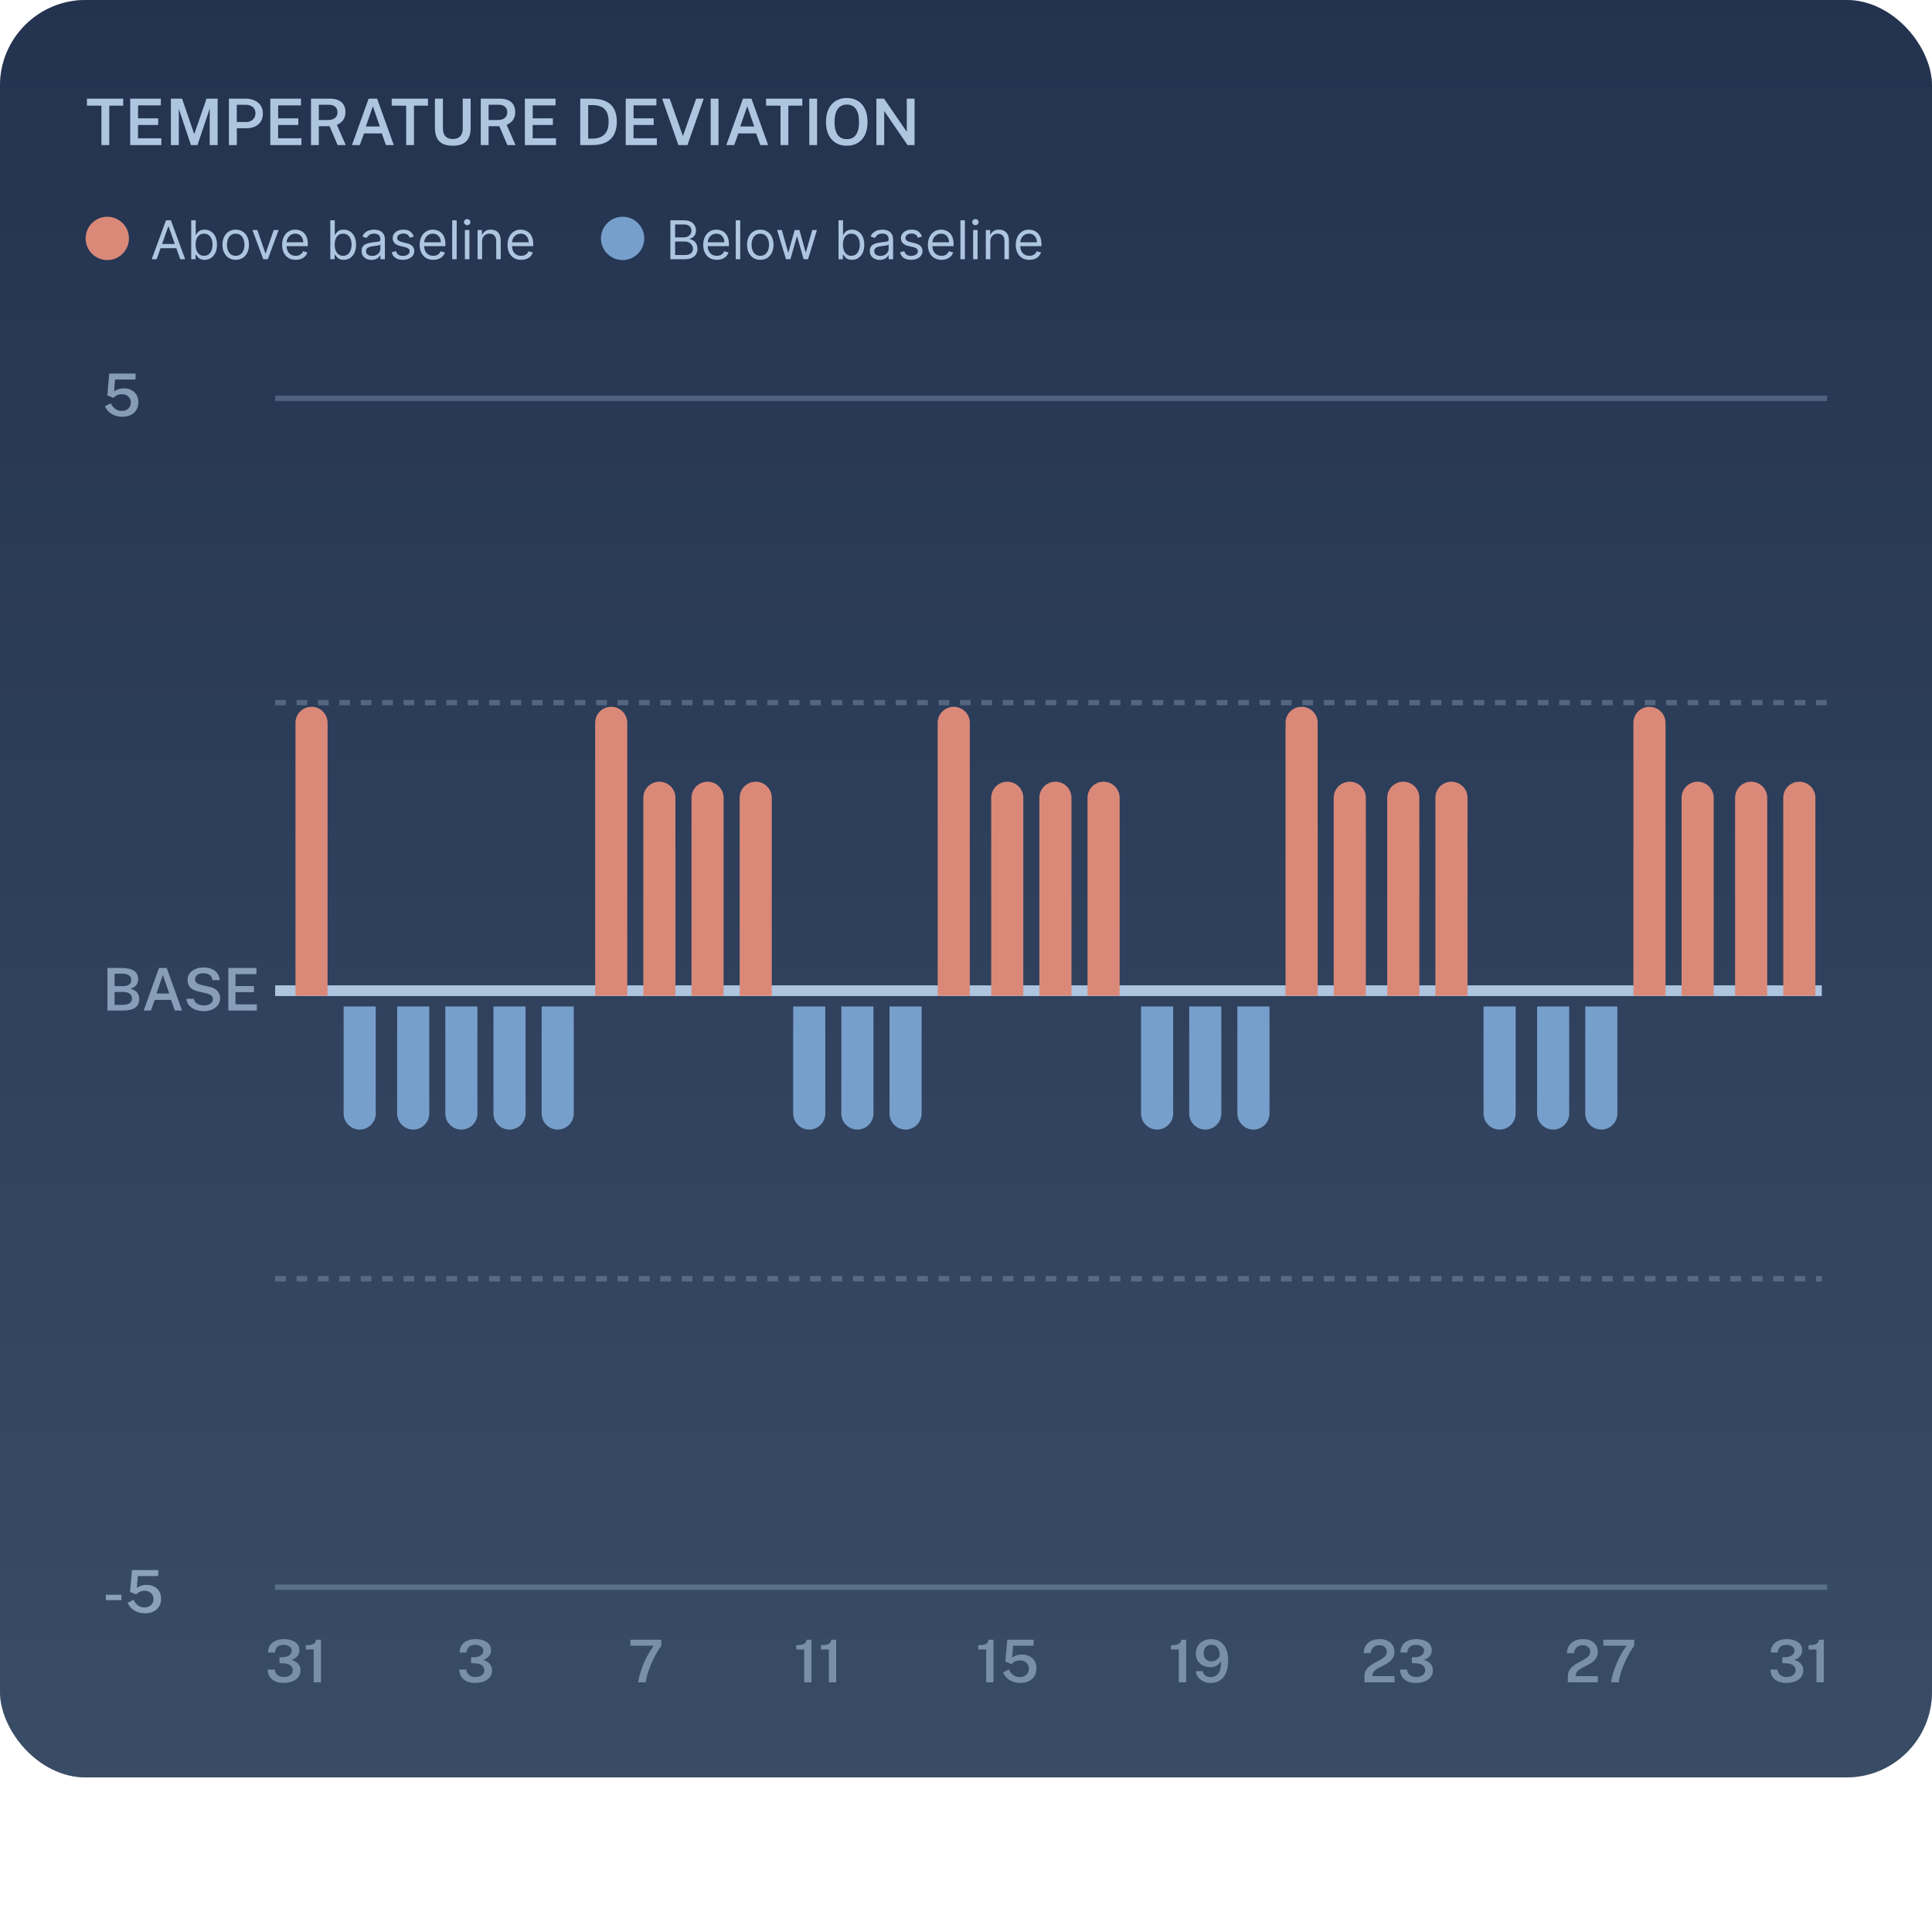<svg xmlns="http://www.w3.org/2000/svg" fill="none" viewBox="0 0 325 321" height="321" width="325">
<a data-encoded-tag-name="foreignobject" data-encoded-tag-value="JTNDZGl2JTIweG1sbnMlM0QlMjJodHRwJTNBJTJGJTJGd3d3LnczLm9yZyUyRjE5OTklMkZ4aHRtbCUyMiUyMHN0eWxlJTNEJTIyYmFja2Ryb3AtZmlsdGVyJTNBYmx1cigyMi41MXB4KSUzQmNsaXAtcGF0aCUzQXVybCglMjNiZ2JsdXJfMF8yMTc5XzMzMThfY2xpcF9wYXRoKSUzQmhlaWdodCUzQTEwMCUyNSUzQndpZHRoJTNBMTAwJTI1JTIyJTNFJTNDJTJGZGl2JTNF" data-encoded-attr-x="LTQ1LjAxMzk=" data-encoded-attr-y="LTQ1LjAxMzk=" data-encoded-attr-width="NDE1LjAyOA==" data-encoded-attr-height="NDEwLjYzNA=="></a><g data-figma-bg-blur-radius="45.0139">
<rect fill="#0F1623" rx="14.404" height="299" width="325"></rect>
<rect fill-opacity="0.4" fill="url(#paint0_linear_2179_3318)" rx="14.404" height="299" width="325"></rect>
<path fill="#AEC5E0" d="M17.062 24.404V17.777H14.631V16.594H20.724V17.777H18.38V24.404H17.062ZM21.901 24.404V16.594H27.065L27.06 17.723H23.225V19.91H26.611V21.023H23.214V23.259L27.141 23.265V24.404H21.901ZM28.748 24.404V16.594H30.628L32.675 22.563L34.744 16.594H36.613V24.404H35.279V18.279L33.221 24.404H32.124L30.082 18.317V24.404H28.748ZM38.507 24.404V16.594H41.278C41.84 16.594 42.342 16.691 42.785 16.885C43.232 17.076 43.583 17.359 43.839 17.733C44.094 18.108 44.222 18.569 44.222 19.116C44.222 19.631 44.105 20.072 43.871 20.44C43.641 20.807 43.318 21.088 42.904 21.282C42.49 21.477 42.006 21.574 41.451 21.574H39.841V24.404H38.507ZM39.831 20.521H41.419C41.876 20.521 42.249 20.384 42.537 20.11C42.828 19.837 42.974 19.48 42.974 19.041C42.974 18.594 42.823 18.248 42.52 18.004C42.218 17.755 41.838 17.631 41.381 17.631H39.831V20.521ZM45.47 24.404V16.594H50.634L50.629 17.723H46.794V19.91H50.18V21.023H46.783V23.259L50.71 23.265V24.404H45.47ZM52.317 24.404V16.594H55.488C56.086 16.594 56.577 16.687 56.963 16.875C57.352 17.058 57.64 17.319 57.827 17.658C58.014 17.993 58.108 18.385 58.108 18.835C58.108 19.253 58.039 19.604 57.903 19.889C57.766 20.17 57.587 20.4 57.368 20.58C57.152 20.757 56.919 20.901 56.671 21.012L58.162 24.404H56.79L55.445 21.234H53.63V24.404H52.317ZM53.63 20.191H55.191C55.688 20.191 56.075 20.076 56.352 19.846C56.633 19.615 56.774 19.295 56.774 18.884C56.774 18.481 56.644 18.169 56.385 17.95C56.125 17.73 55.783 17.62 55.358 17.62H53.63V20.191ZM59.209 24.404L62.012 16.594H63.438L66.242 24.404H64.924L64.227 22.444H61.234L60.532 24.404H59.209ZM61.548 21.277H63.897L62.725 17.869L61.548 21.277ZM68.325 24.404V17.777H65.894V16.594H71.987V17.777H69.643V24.404H68.325ZM76.162 24.513C75.442 24.513 74.86 24.394 74.417 24.156C73.978 23.915 73.659 23.569 73.461 23.119C73.263 22.665 73.164 22.118 73.164 21.477V16.594H74.509V21.612C74.509 22.217 74.657 22.663 74.952 22.951C75.251 23.24 75.654 23.384 76.162 23.384C76.504 23.384 76.801 23.321 77.053 23.195C77.305 23.069 77.5 22.876 77.637 22.617C77.774 22.354 77.842 22.019 77.842 21.612V16.594H79.171V21.552C79.171 22.172 79.07 22.703 78.868 23.146C78.667 23.585 78.344 23.924 77.901 24.162C77.462 24.395 76.882 24.513 76.162 24.513ZM80.876 24.404V16.594H84.047C84.645 16.594 85.136 16.687 85.522 16.875C85.911 17.058 86.199 17.319 86.386 17.658C86.573 17.993 86.667 18.385 86.667 18.835C86.667 19.253 86.599 19.604 86.462 19.889C86.325 20.17 86.147 20.4 85.927 20.58C85.711 20.757 85.479 20.901 85.23 21.012L86.721 24.404H85.349L84.004 21.234H82.189V24.404H80.876ZM82.189 20.191H83.75C84.247 20.191 84.634 20.076 84.911 19.846C85.192 19.615 85.333 19.295 85.333 18.884C85.333 18.481 85.203 18.169 84.944 17.95C84.685 17.73 84.343 17.62 83.918 17.62H82.189V20.191ZM88.293 24.404V16.594H93.457L93.452 17.723H89.617V19.91H93.003V21.023H89.606V23.259L93.533 23.265V24.404H88.293ZM97.609 24.404V16.594C97.641 16.594 97.737 16.594 97.895 16.594C98.054 16.594 98.241 16.594 98.457 16.594C98.677 16.594 98.898 16.596 99.121 16.599C99.348 16.599 99.544 16.601 99.71 16.605C100.661 16.622 101.433 16.786 102.027 17.096C102.625 17.402 103.063 17.84 103.34 18.409C103.621 18.974 103.761 19.657 103.761 20.456C103.761 21.291 103.612 22.003 103.313 22.59C103.018 23.177 102.564 23.627 101.952 23.94C101.343 24.25 100.569 24.404 99.629 24.404H97.609ZM98.943 23.319H99.651C100.187 23.319 100.661 23.227 101.071 23.043C101.482 22.856 101.802 22.554 102.033 22.136C102.267 21.718 102.384 21.16 102.384 20.461C102.384 19.784 102.276 19.242 102.06 18.835C101.844 18.428 101.534 18.135 101.131 17.955C100.727 17.771 100.245 17.68 99.683 17.68H98.943V23.319ZM105.258 24.404V16.594H110.422L110.416 17.723H106.581V19.91H109.968V21.023H106.57V23.259L110.497 23.265V24.404H105.258ZM114.12 24.404L111.386 16.594H112.656L114.881 22.892L117.107 16.594H118.381L115.643 24.404H114.12ZM119.553 24.404V16.594H120.866V24.404H119.553ZM122.182 24.404L124.986 16.594H126.412L129.215 24.404H127.897L127.201 22.444H124.208L123.506 24.404H122.182ZM124.521 21.277H126.871L125.699 17.869L124.521 21.277ZM131.299 24.404V17.777H128.868V16.594H134.961V17.777H132.617V24.404H131.299ZM136.138 24.404V16.594H137.451V24.404H136.138ZM142.457 24.513C141.736 24.513 141.113 24.354 140.588 24.037C140.065 23.72 139.66 23.263 139.372 22.665C139.088 22.067 138.945 21.351 138.945 20.515C138.945 19.673 139.089 18.951 139.378 18.349C139.666 17.748 140.073 17.287 140.598 16.966C141.128 16.646 141.747 16.486 142.457 16.486C143.166 16.486 143.78 16.646 144.298 16.966C144.821 17.287 145.224 17.748 145.508 18.349C145.793 18.951 145.935 19.673 145.935 20.515C145.935 21.351 145.795 22.067 145.514 22.665C145.233 23.259 144.831 23.717 144.309 24.037C143.787 24.354 143.17 24.513 142.457 24.513ZM142.457 23.411C142.881 23.411 143.247 23.312 143.553 23.113C143.859 22.912 144.093 22.6 144.255 22.179C144.421 21.754 144.504 21.205 144.504 20.532C144.504 19.847 144.421 19.289 144.255 18.857C144.09 18.421 143.854 18.101 143.548 17.895C143.242 17.69 142.878 17.588 142.457 17.588C142.032 17.588 141.664 17.692 141.355 17.901C141.048 18.106 140.811 18.427 140.642 18.862C140.472 19.295 140.388 19.851 140.388 20.532C140.388 21.205 140.472 21.754 140.642 22.179C140.811 22.6 141.048 22.912 141.355 23.113C141.664 23.312 142.032 23.411 142.457 23.411ZM147.427 24.404V16.594H148.712L152.537 22.174V16.594H153.849V24.404H152.666L148.739 18.673V24.404H147.427Z"></path>
<path fill="#DA8979" d="M14.404 40.107C14.404 38.095 16.035 36.464 18.047 36.464C20.059 36.464 21.689 38.095 21.689 40.107C21.689 42.119 20.059 43.75 18.047 43.75C16.035 43.75 14.404 42.119 14.404 40.107Z"></path>
<path fill="#AEC5E0" d="M26.352 43.607H25.521L27.925 37.059H28.744L31.148 43.607H30.317L28.36 38.095H28.309L26.352 43.607ZM26.659 41.049H30.01V41.753H26.659V41.049ZM32.168 43.607V37.059H32.922V39.476H32.986C33.042 39.391 33.118 39.282 33.216 39.15C33.317 39.016 33.459 38.897 33.645 38.792C33.832 38.686 34.086 38.632 34.406 38.632C34.819 38.632 35.184 38.736 35.499 38.943C35.815 39.149 36.061 39.442 36.238 39.822C36.414 40.201 36.503 40.649 36.503 41.164C36.503 41.684 36.414 42.135 36.238 42.517C36.061 42.896 35.816 43.19 35.502 43.399C35.189 43.606 34.828 43.709 34.419 43.709C34.103 43.709 33.85 43.657 33.661 43.553C33.471 43.446 33.325 43.326 33.223 43.191C33.12 43.055 33.042 42.942 32.986 42.852H32.897V43.607H32.168ZM32.91 41.152C32.91 41.523 32.964 41.85 33.072 42.133C33.181 42.414 33.34 42.635 33.549 42.795C33.758 42.953 34.014 43.032 34.316 43.032C34.632 43.032 34.895 42.948 35.106 42.782C35.319 42.614 35.479 42.388 35.585 42.104C35.694 41.819 35.748 41.501 35.748 41.152C35.748 40.806 35.695 40.495 35.589 40.218C35.484 39.939 35.325 39.718 35.112 39.556C34.901 39.392 34.636 39.31 34.316 39.31C34.009 39.31 33.751 39.388 33.542 39.544C33.334 39.697 33.176 39.912 33.069 40.189C32.963 40.464 32.91 40.785 32.91 41.152ZM39.652 43.709C39.209 43.709 38.82 43.604 38.485 43.393C38.153 43.182 37.893 42.886 37.705 42.507C37.52 42.128 37.427 41.684 37.427 41.177C37.427 40.666 37.52 40.219 37.705 39.838C37.893 39.456 38.153 39.16 38.485 38.949C38.82 38.738 39.209 38.632 39.652 38.632C40.095 38.632 40.483 38.738 40.816 38.949C41.15 39.16 41.41 39.456 41.596 39.838C41.783 40.219 41.877 40.666 41.877 41.177C41.877 41.684 41.783 42.128 41.596 42.507C41.41 42.886 41.15 43.182 40.816 43.393C40.483 43.604 40.095 43.709 39.652 43.709ZM39.652 43.032C39.989 43.032 40.266 42.945 40.483 42.773C40.701 42.6 40.861 42.373 40.966 42.092C41.07 41.81 41.123 41.505 41.123 41.177C41.123 40.849 41.07 40.543 40.966 40.26C40.861 39.976 40.701 39.747 40.483 39.572C40.266 39.398 39.989 39.31 39.652 39.31C39.315 39.31 39.038 39.398 38.821 39.572C38.603 39.747 38.442 39.976 38.338 40.26C38.234 40.543 38.181 40.849 38.181 41.177C38.181 41.505 38.234 41.81 38.338 42.092C38.442 42.373 38.603 42.6 38.821 42.773C39.038 42.945 39.315 43.032 39.652 43.032ZM46.868 38.696L45.053 43.607H44.285L42.469 38.696H43.288L44.643 42.609H44.694L46.05 38.696H46.868ZM49.747 43.709C49.274 43.709 48.866 43.605 48.523 43.396C48.182 43.185 47.919 42.891 47.733 42.514C47.55 42.134 47.458 41.693 47.458 41.19C47.458 40.687 47.55 40.244 47.733 39.86C47.919 39.474 48.176 39.174 48.507 38.959C48.839 38.741 49.227 38.632 49.671 38.632C49.926 38.632 50.179 38.675 50.428 38.76C50.678 38.846 50.905 38.984 51.109 39.176C51.314 39.366 51.477 39.617 51.598 39.93C51.72 40.244 51.781 40.63 51.781 41.088V41.407H47.995V40.755H51.013C51.013 40.478 50.958 40.231 50.847 40.014C50.738 39.796 50.583 39.624 50.38 39.499C50.18 39.373 49.943 39.31 49.671 39.31C49.37 39.31 49.11 39.385 48.891 39.534C48.673 39.681 48.506 39.873 48.389 40.109C48.271 40.346 48.213 40.6 48.213 40.87V41.305C48.213 41.676 48.277 41.99 48.405 42.248C48.535 42.504 48.715 42.699 48.945 42.833C49.175 42.965 49.443 43.032 49.747 43.032C49.946 43.032 50.125 43.004 50.284 42.948C50.446 42.891 50.586 42.806 50.703 42.693C50.82 42.578 50.911 42.435 50.975 42.264L51.704 42.469C51.627 42.716 51.498 42.933 51.317 43.121C51.136 43.306 50.912 43.451 50.646 43.556C50.379 43.658 50.08 43.709 49.747 43.709ZM55.563 43.607V37.059H56.317V39.476H56.381C56.437 39.391 56.513 39.282 56.611 39.15C56.712 39.016 56.854 38.897 57.04 38.792C57.227 38.686 57.481 38.632 57.801 38.632C58.214 38.632 58.578 38.736 58.894 38.943C59.209 39.149 59.456 39.442 59.633 39.822C59.809 40.201 59.898 40.649 59.898 41.164C59.898 41.684 59.809 42.135 59.633 42.517C59.456 42.896 59.211 43.19 58.897 43.399C58.584 43.606 58.223 43.709 57.813 43.709C57.498 43.709 57.245 43.657 57.056 43.553C56.866 43.446 56.72 43.326 56.618 43.191C56.515 43.055 56.437 42.942 56.381 42.852H56.292V43.607H55.563ZM56.304 41.152C56.304 41.523 56.359 41.85 56.467 42.133C56.576 42.414 56.735 42.635 56.944 42.795C57.153 42.953 57.408 43.032 57.711 43.032C58.026 43.032 58.29 42.948 58.501 42.782C58.714 42.614 58.874 42.388 58.98 42.104C59.089 41.819 59.143 41.501 59.143 41.152C59.143 40.806 59.09 40.495 58.983 40.218C58.879 39.939 58.72 39.718 58.507 39.556C58.296 39.392 58.031 39.31 57.711 39.31C57.404 39.31 57.146 39.388 56.937 39.544C56.728 39.697 56.571 39.912 56.464 40.189C56.358 40.464 56.304 40.785 56.304 41.152ZM62.497 43.722C62.186 43.722 61.903 43.663 61.65 43.546C61.396 43.427 61.195 43.255 61.045 43.032C60.896 42.806 60.822 42.533 60.822 42.213C60.822 41.932 60.877 41.704 60.988 41.529C61.099 41.352 61.247 41.213 61.432 41.113C61.618 41.013 61.822 40.938 62.046 40.889C62.272 40.838 62.499 40.798 62.727 40.768C63.026 40.73 63.267 40.701 63.453 40.682C63.64 40.66 63.777 40.625 63.862 40.576C63.95 40.527 63.993 40.442 63.993 40.32V40.295C63.993 39.979 63.907 39.734 63.734 39.559C63.564 39.385 63.305 39.297 62.957 39.297C62.597 39.297 62.315 39.376 62.11 39.534C61.906 39.692 61.762 39.86 61.678 40.039L60.962 39.783C61.09 39.485 61.261 39.253 61.474 39.086C61.689 38.918 61.924 38.801 62.177 38.735C62.433 38.666 62.684 38.632 62.932 38.632C63.09 38.632 63.271 38.652 63.475 38.69C63.682 38.726 63.881 38.802 64.073 38.917C64.267 39.032 64.428 39.206 64.556 39.438C64.684 39.67 64.748 39.981 64.748 40.372V43.607H63.993V42.942H63.955C63.904 43.048 63.818 43.163 63.699 43.284C63.58 43.406 63.421 43.509 63.223 43.594C63.025 43.679 62.783 43.722 62.497 43.722ZM62.612 43.044C62.91 43.044 63.162 42.986 63.367 42.868C63.573 42.751 63.729 42.6 63.833 42.414C63.94 42.229 63.993 42.034 63.993 41.829V41.139C63.961 41.177 63.891 41.212 63.782 41.244C63.676 41.274 63.552 41.301 63.411 41.324C63.273 41.346 63.137 41.365 63.005 41.382C62.875 41.397 62.77 41.41 62.689 41.42C62.493 41.446 62.309 41.487 62.139 41.545C61.971 41.6 61.834 41.684 61.73 41.797C61.627 41.908 61.576 42.06 61.576 42.251C61.576 42.514 61.673 42.712 61.867 42.846C62.063 42.978 62.312 43.044 62.612 43.044ZM69.603 39.796L68.925 39.988C68.883 39.875 68.82 39.765 68.737 39.659C68.656 39.55 68.545 39.46 68.404 39.39C68.264 39.32 68.084 39.285 67.864 39.285C67.563 39.285 67.313 39.354 67.113 39.492C66.914 39.629 66.815 39.803 66.815 40.014C66.815 40.201 66.883 40.349 67.02 40.458C67.156 40.567 67.37 40.657 67.659 40.73L68.388 40.909C68.827 41.015 69.154 41.178 69.37 41.398C69.585 41.615 69.693 41.895 69.693 42.239C69.693 42.52 69.612 42.771 69.45 42.993C69.29 43.215 69.066 43.389 68.778 43.517C68.491 43.645 68.156 43.709 67.774 43.709C67.274 43.709 66.859 43.6 66.531 43.383C66.203 43.166 65.995 42.848 65.907 42.43L66.624 42.251C66.692 42.516 66.821 42.714 67.01 42.846C67.202 42.978 67.453 43.044 67.762 43.044C68.113 43.044 68.392 42.97 68.599 42.821C68.808 42.669 68.913 42.488 68.913 42.277C68.913 42.106 68.853 41.964 68.734 41.849C68.614 41.731 68.431 41.644 68.184 41.586L67.365 41.395C66.915 41.288 66.585 41.123 66.374 40.899C66.165 40.673 66.061 40.391 66.061 40.052C66.061 39.775 66.139 39.53 66.294 39.317C66.452 39.103 66.666 38.936 66.937 38.815C67.21 38.693 67.519 38.632 67.864 38.632C68.35 38.632 68.731 38.739 69.008 38.952C69.288 39.165 69.486 39.447 69.603 39.796ZM72.887 43.709C72.414 43.709 72.006 43.605 71.663 43.396C71.322 43.185 71.059 42.891 70.873 42.514C70.69 42.134 70.598 41.693 70.598 41.19C70.598 40.687 70.69 40.244 70.873 39.86C71.059 39.474 71.317 39.174 71.647 38.959C71.979 38.741 72.367 38.632 72.811 38.632C73.066 38.632 73.319 38.675 73.568 38.76C73.818 38.846 74.045 38.984 74.249 39.176C74.454 39.366 74.617 39.617 74.738 39.93C74.86 40.244 74.921 40.63 74.921 41.088V41.407H71.135V40.755H74.153C74.153 40.478 74.098 40.231 73.987 40.014C73.878 39.796 73.723 39.624 73.52 39.499C73.32 39.373 73.083 39.31 72.811 39.31C72.51 39.31 72.25 39.385 72.031 39.534C71.813 39.681 71.646 39.873 71.528 40.109C71.411 40.346 71.353 40.6 71.353 40.87V41.305C71.353 41.676 71.417 41.99 71.544 42.248C71.674 42.504 71.855 42.699 72.085 42.833C72.315 42.965 72.582 43.032 72.887 43.032C73.085 43.032 73.264 43.004 73.424 42.948C73.586 42.891 73.726 42.806 73.843 42.693C73.96 42.578 74.051 42.435 74.115 42.264L74.844 42.469C74.767 42.716 74.638 42.933 74.457 43.121C74.276 43.306 74.052 43.451 73.786 43.556C73.519 43.658 73.22 43.709 72.887 43.709ZM76.823 37.059V43.607H76.068V37.059H76.823ZM78.205 43.607V38.696H78.959V43.607H78.205ZM78.588 37.878C78.441 37.878 78.314 37.828 78.208 37.728C78.103 37.627 78.051 37.507 78.051 37.366C78.051 37.226 78.103 37.105 78.208 37.005C78.314 36.905 78.441 36.855 78.588 36.855C78.735 36.855 78.861 36.905 78.966 37.005C79.072 37.105 79.125 37.226 79.125 37.366C79.125 37.507 79.072 37.627 78.966 37.728C78.861 37.828 78.735 37.878 78.588 37.878ZM81.096 40.653V43.607H80.341V38.696H81.07V39.464H81.134C81.249 39.214 81.424 39.014 81.658 38.863C81.893 38.709 82.195 38.632 82.566 38.632C82.899 38.632 83.19 38.701 83.439 38.837C83.688 38.971 83.882 39.176 84.021 39.451C84.159 39.724 84.229 40.069 84.229 40.487V43.607H83.474V40.538C83.474 40.152 83.374 39.852 83.174 39.636C82.973 39.419 82.698 39.31 82.349 39.31C82.108 39.31 81.893 39.362 81.703 39.467C81.515 39.571 81.367 39.724 81.259 39.924C81.15 40.124 81.096 40.367 81.096 40.653ZM87.666 43.709C87.193 43.709 86.785 43.605 86.442 43.396C86.101 43.185 85.838 42.891 85.652 42.514C85.469 42.134 85.377 41.693 85.377 41.19C85.377 40.687 85.469 40.244 85.652 39.86C85.838 39.474 86.095 39.174 86.426 38.959C86.758 38.741 87.146 38.632 87.59 38.632C87.845 38.632 88.098 38.675 88.347 38.76C88.597 38.846 88.823 38.984 89.028 39.176C89.233 39.366 89.396 39.617 89.517 39.93C89.639 40.244 89.7 40.63 89.7 41.088V41.407H85.914V40.755H88.932C88.932 40.478 88.877 40.231 88.766 40.014C88.657 39.796 88.502 39.624 88.299 39.499C88.099 39.373 87.862 39.31 87.59 39.31C87.289 39.31 87.029 39.385 86.809 39.534C86.592 39.681 86.425 39.873 86.308 40.109C86.19 40.346 86.132 40.6 86.132 40.87V41.305C86.132 41.676 86.196 41.99 86.323 42.248C86.454 42.504 86.634 42.699 86.864 42.833C87.094 42.965 87.361 43.032 87.666 43.032C87.864 43.032 88.043 43.004 88.203 42.948C88.365 42.891 88.505 42.806 88.622 42.693C88.739 42.578 88.83 42.435 88.894 42.264L89.623 42.469C89.546 42.716 89.417 42.933 89.236 43.121C89.055 43.306 88.831 43.451 88.565 43.556C88.298 43.658 87.999 43.709 87.666 43.709Z"></path>
<path fill="#779FCC" d="M101.094 40.107C101.094 38.095 102.725 36.464 104.736 36.464C106.748 36.464 108.379 38.095 108.379 40.107C108.379 42.119 106.748 43.75 104.736 43.75C102.725 43.75 101.094 42.119 101.094 40.107Z"></path>
<path fill="#AEC5E0" d="M112.773 43.607V37.059H115.062C115.518 37.059 115.895 37.138 116.191 37.296C116.487 37.452 116.708 37.662 116.853 37.926C116.998 38.188 117.07 38.479 117.07 38.799C117.07 39.08 117.02 39.312 116.92 39.496C116.822 39.679 116.692 39.824 116.53 39.93C116.37 40.037 116.196 40.116 116.009 40.167V40.231C116.209 40.244 116.41 40.314 116.613 40.442C116.815 40.57 116.985 40.753 117.121 40.992C117.258 41.23 117.326 41.523 117.326 41.868C117.326 42.196 117.251 42.491 117.102 42.753C116.953 43.016 116.717 43.223 116.396 43.377C116.074 43.53 115.655 43.607 115.139 43.607H112.773ZM113.566 42.904H115.139C115.657 42.904 116.025 42.803 116.242 42.603C116.462 42.401 116.571 42.156 116.571 41.868C116.571 41.646 116.515 41.441 116.402 41.254C116.289 41.064 116.128 40.913 115.919 40.8C115.71 40.685 115.463 40.627 115.177 40.627H113.566V42.904ZM113.566 39.937H115.037C115.276 39.937 115.491 39.89 115.683 39.796C115.877 39.702 116.03 39.57 116.143 39.4C116.258 39.229 116.316 39.029 116.316 38.799C116.316 38.511 116.215 38.267 116.015 38.066C115.815 37.864 115.497 37.763 115.062 37.763H113.566V39.937ZM120.585 43.709C120.112 43.709 119.704 43.605 119.361 43.396C119.02 43.185 118.757 42.891 118.571 42.514C118.388 42.134 118.296 41.693 118.296 41.19C118.296 40.687 118.388 40.244 118.571 39.86C118.757 39.474 119.014 39.174 119.345 38.959C119.677 38.741 120.065 38.632 120.508 38.632C120.764 38.632 121.017 38.675 121.266 38.76C121.516 38.846 121.743 38.984 121.947 39.176C122.152 39.366 122.315 39.617 122.436 39.93C122.558 40.244 122.619 40.63 122.619 41.088V41.407H118.833V40.755H121.851C121.851 40.478 121.796 40.231 121.685 40.014C121.576 39.796 121.421 39.624 121.218 39.499C121.018 39.373 120.781 39.31 120.508 39.31C120.208 39.31 119.948 39.385 119.728 39.534C119.511 39.681 119.344 39.873 119.226 40.109C119.109 40.346 119.051 40.6 119.051 40.87V41.305C119.051 41.676 119.115 41.99 119.242 42.248C119.372 42.504 119.553 42.699 119.783 42.833C120.013 42.965 120.28 43.032 120.585 43.032C120.783 43.032 120.962 43.004 121.122 42.948C121.284 42.891 121.424 42.806 121.541 42.693C121.658 42.578 121.749 42.435 121.813 42.264L122.542 42.469C122.465 42.716 122.336 42.933 122.155 43.121C121.974 43.306 121.75 43.451 121.484 43.556C121.217 43.658 120.918 43.709 120.585 43.709ZM124.521 37.059V43.607H123.766V37.059H124.521ZM127.898 43.709C127.454 43.709 127.065 43.604 126.731 43.393C126.398 43.182 126.138 42.886 125.951 42.507C125.765 42.128 125.672 41.684 125.672 41.177C125.672 40.666 125.765 40.219 125.951 39.838C126.138 39.456 126.398 39.16 126.731 38.949C127.065 38.738 127.454 38.632 127.898 38.632C128.341 38.632 128.729 38.738 129.061 38.949C129.396 39.16 129.656 39.456 129.841 39.838C130.029 40.219 130.123 40.666 130.123 41.177C130.123 41.684 130.029 42.128 129.841 42.507C129.656 42.886 129.396 43.182 129.061 43.393C128.729 43.604 128.341 43.709 127.898 43.709ZM127.898 43.032C128.234 43.032 128.511 42.945 128.729 42.773C128.946 42.6 129.107 42.373 129.212 42.092C129.316 41.81 129.368 41.505 129.368 41.177C129.368 40.849 129.316 40.543 129.212 40.26C129.107 39.976 128.946 39.747 128.729 39.572C128.511 39.398 128.234 39.31 127.898 39.31C127.561 39.31 127.284 39.398 127.066 39.572C126.849 39.747 126.688 39.976 126.584 40.26C126.479 40.543 126.427 40.849 126.427 41.177C126.427 41.505 126.479 41.81 126.584 42.092C126.688 42.373 126.849 42.6 127.066 42.773C127.284 42.945 127.561 43.032 127.898 43.032ZM132.22 43.607L130.724 38.696H131.517L132.578 42.456H132.629L133.678 38.696H134.483L135.519 42.443H135.57L136.632 38.696H137.425L135.928 43.607H135.187L134.113 39.834H134.036L132.962 43.607H132.22ZM141.056 43.607V37.059H141.811V39.476H141.875C141.93 39.391 142.007 39.282 142.105 39.15C142.205 39.016 142.348 38.897 142.533 38.792C142.721 38.686 142.975 38.632 143.294 38.632C143.708 38.632 144.072 38.736 144.388 38.943C144.703 39.149 144.949 39.442 145.126 39.822C145.303 40.201 145.392 40.649 145.392 41.164C145.392 41.684 145.303 42.135 145.126 42.517C144.949 42.896 144.704 43.19 144.391 43.399C144.078 43.606 143.716 43.709 143.307 43.709C142.992 43.709 142.739 43.657 142.549 43.553C142.36 43.446 142.214 43.326 142.111 43.191C142.009 43.055 141.93 42.942 141.875 42.852H141.785V43.607H141.056ZM141.798 41.152C141.798 41.523 141.852 41.85 141.961 42.133C142.07 42.414 142.229 42.635 142.438 42.795C142.646 42.953 142.902 43.032 143.205 43.032C143.52 43.032 143.783 42.948 143.994 42.782C144.208 42.614 144.367 42.388 144.474 42.104C144.583 41.819 144.637 41.501 144.637 41.152C144.637 40.806 144.584 40.495 144.477 40.218C144.373 39.939 144.214 39.718 144.001 39.556C143.79 39.392 143.525 39.31 143.205 39.31C142.898 39.31 142.64 39.388 142.431 39.544C142.222 39.697 142.065 39.912 141.958 40.189C141.851 40.464 141.798 40.785 141.798 41.152ZM147.991 43.722C147.68 43.722 147.397 43.663 147.144 43.546C146.89 43.427 146.689 43.255 146.539 43.032C146.39 42.806 146.316 42.533 146.316 42.213C146.316 41.932 146.371 41.704 146.482 41.529C146.593 41.352 146.741 41.213 146.926 41.113C147.112 41.013 147.316 40.938 147.54 40.889C147.766 40.838 147.993 40.798 148.221 40.768C148.519 40.73 148.761 40.701 148.947 40.682C149.134 40.66 149.271 40.625 149.356 40.576C149.443 40.527 149.487 40.442 149.487 40.32V40.295C149.487 39.979 149.401 39.734 149.228 39.559C149.057 39.385 148.799 39.297 148.451 39.297C148.091 39.297 147.809 39.376 147.604 39.534C147.399 39.692 147.255 39.86 147.172 40.039L146.456 39.783C146.584 39.485 146.755 39.253 146.968 39.086C147.183 38.918 147.417 38.801 147.671 38.735C147.927 38.666 148.178 38.632 148.426 38.632C148.583 38.632 148.764 38.652 148.969 38.69C149.176 38.726 149.375 38.802 149.567 38.917C149.761 39.032 149.922 39.206 150.05 39.438C150.178 39.67 150.241 39.981 150.241 40.372V43.607H149.487V42.942H149.449C149.397 43.048 149.312 43.163 149.193 43.284C149.073 43.406 148.915 43.509 148.716 43.594C148.518 43.679 148.276 43.722 147.991 43.722ZM148.106 43.044C148.404 43.044 148.656 42.986 148.86 42.868C149.067 42.751 149.223 42.6 149.327 42.414C149.434 42.229 149.487 42.034 149.487 41.829V41.139C149.455 41.177 149.385 41.212 149.276 41.244C149.169 41.274 149.046 41.301 148.905 41.324C148.767 41.346 148.631 41.365 148.499 41.382C148.369 41.397 148.264 41.41 148.183 41.42C147.986 41.446 147.803 41.487 147.633 41.545C147.464 41.6 147.328 41.684 147.223 41.797C147.121 41.908 147.07 42.06 147.07 42.251C147.07 42.514 147.167 42.712 147.361 42.846C147.557 42.978 147.805 43.044 148.106 43.044ZM155.097 39.796L154.419 39.988C154.377 39.875 154.314 39.765 154.231 39.659C154.15 39.55 154.039 39.46 153.898 39.39C153.757 39.32 153.577 39.285 153.358 39.285C153.057 39.285 152.807 39.354 152.606 39.492C152.408 39.629 152.309 39.803 152.309 40.014C152.309 40.201 152.377 40.349 152.514 40.458C152.65 40.567 152.863 40.657 153.153 40.73L153.882 40.909C154.321 41.015 154.648 41.178 154.864 41.398C155.079 41.615 155.186 41.895 155.186 42.239C155.186 42.52 155.105 42.771 154.943 42.993C154.784 43.215 154.56 43.389 154.272 43.517C153.984 43.645 153.65 43.709 153.268 43.709C152.767 43.709 152.353 43.6 152.025 43.383C151.696 43.166 151.489 42.848 151.401 42.43L152.117 42.251C152.185 42.516 152.314 42.714 152.504 42.846C152.696 42.978 152.946 43.044 153.255 43.044C153.607 43.044 153.886 42.97 154.093 42.821C154.302 42.669 154.406 42.488 154.406 42.277C154.406 42.106 154.347 41.964 154.227 41.849C154.108 41.731 153.925 41.644 153.677 41.586L152.859 41.395C152.409 41.288 152.079 41.123 151.868 40.899C151.659 40.673 151.555 40.391 151.555 40.052C151.555 39.775 151.632 39.53 151.788 39.317C151.946 39.103 152.16 38.936 152.431 38.815C152.703 38.693 153.012 38.632 153.358 38.632C153.844 38.632 154.225 38.739 154.502 38.952C154.781 39.165 154.98 39.447 155.097 39.796ZM158.381 43.709C157.908 43.709 157.5 43.605 157.157 43.396C156.816 43.185 156.552 42.891 156.367 42.514C156.184 42.134 156.092 41.693 156.092 41.19C156.092 40.687 156.184 40.244 156.367 39.86C156.552 39.474 156.81 39.174 157.141 38.959C157.473 38.741 157.861 38.632 158.304 38.632C158.56 38.632 158.813 38.675 159.062 38.76C159.311 38.846 159.538 38.984 159.743 39.176C159.948 39.366 160.111 39.617 160.232 39.93C160.354 40.244 160.414 40.63 160.414 41.088V41.407H156.629V40.755H159.647C159.647 40.478 159.592 40.231 159.481 40.014C159.372 39.796 159.217 39.624 159.014 39.499C158.814 39.373 158.577 39.31 158.304 39.31C158.004 39.31 157.744 39.385 157.524 39.534C157.307 39.681 157.14 39.873 157.022 40.109C156.905 40.346 156.846 40.6 156.846 40.87V41.305C156.846 41.676 156.91 41.99 157.038 42.248C157.168 42.504 157.348 42.699 157.579 42.833C157.809 42.965 158.076 43.032 158.381 43.032C158.579 43.032 158.758 43.004 158.918 42.948C159.08 42.891 159.22 42.806 159.337 42.693C159.454 42.578 159.545 42.435 159.609 42.264L160.338 42.469C160.261 42.716 160.132 42.933 159.951 43.121C159.77 43.306 159.546 43.451 159.279 43.556C159.013 43.658 158.714 43.709 158.381 43.709ZM162.317 37.059V43.607H161.562V37.059H162.317ZM163.698 43.607V38.696H164.453V43.607H163.698ZM164.082 37.878C163.935 37.878 163.808 37.828 163.702 37.728C163.597 37.627 163.545 37.507 163.545 37.366C163.545 37.226 163.597 37.105 163.702 37.005C163.808 36.905 163.935 36.855 164.082 36.855C164.229 36.855 164.355 36.905 164.459 37.005C164.566 37.105 164.619 37.226 164.619 37.366C164.619 37.507 164.566 37.627 164.459 37.728C164.355 37.828 164.229 37.878 164.082 37.878ZM166.589 40.653V43.607H165.835V38.696H166.564V39.464H166.628C166.743 39.214 166.918 39.014 167.152 38.863C167.386 38.709 167.689 38.632 168.06 38.632C168.392 38.632 168.683 38.701 168.933 38.837C169.182 38.971 169.376 39.176 169.515 39.451C169.653 39.724 169.722 40.069 169.722 40.487V43.607H168.968V40.538C168.968 40.152 168.868 39.852 168.667 39.636C168.467 39.419 168.192 39.31 167.843 39.31C167.602 39.31 167.386 39.362 167.197 39.467C167.009 39.571 166.861 39.724 166.752 39.924C166.644 40.124 166.589 40.367 166.589 40.653ZM173.16 43.709C172.687 43.709 172.279 43.605 171.936 43.396C171.595 43.185 171.331 42.891 171.146 42.514C170.963 42.134 170.871 41.693 170.871 41.19C170.871 40.687 170.963 40.244 171.146 39.86C171.331 39.474 171.589 39.174 171.92 38.959C172.252 38.741 172.64 38.632 173.083 38.632C173.339 38.632 173.592 38.675 173.841 38.76C174.09 38.846 174.317 38.984 174.522 39.176C174.727 39.366 174.89 39.617 175.011 39.93C175.133 40.244 175.193 40.63 175.193 41.088V41.407H171.408V40.755H174.426C174.426 40.478 174.371 40.231 174.26 40.014C174.151 39.796 173.995 39.624 173.793 39.499C173.593 39.373 173.356 39.31 173.083 39.31C172.783 39.31 172.523 39.385 172.303 39.534C172.086 39.681 171.918 39.873 171.801 40.109C171.684 40.346 171.625 40.6 171.625 40.87V41.305C171.625 41.676 171.689 41.99 171.817 42.248C171.947 42.504 172.127 42.699 172.358 42.833C172.588 42.965 172.855 43.032 173.16 43.032C173.358 43.032 173.537 43.004 173.697 42.948C173.859 42.891 173.999 42.806 174.116 42.693C174.233 42.578 174.324 42.435 174.388 42.264L175.117 42.469C175.04 42.716 174.911 42.933 174.73 43.121C174.549 43.306 174.325 43.451 174.058 43.556C173.792 43.658 173.492 43.709 173.16 43.709Z"></path>
<a data-encoded-tag-name="foreignobject" data-encoded-tag-value="JTNDZGl2JTIweG1sbnMlM0QlMjJodHRwJTNBJTJGJTJGd3d3LnczLm9yZyUyRjE5OTklMkZ4aHRtbCUyMiUyMHN0eWxlJTNEJTIyYmFja2Ryb3AtZmlsdGVyJTNBYmx1cig1Mi4yMnB4KSUzQmNsaXAtcGF0aCUzQXVybCglMjNiZ2JsdXJfMV8yMTc5XzMzMThfY2xpcF9wYXRoKSUzQmhlaWdodCUzQTEwMCUyNSUzQndpZHRoJTNBMTAwJTI1JTIyJTNFJTNDJTJGZGl2JTNF" data-encoded-attr-x="LTQ1LjAxMzk=" data-encoded-attr-y="LTQ1LjAxMzk=" data-encoded-attr-width="NDE1LjAyOA==" data-encoded-attr-height="NDEwLjYzNA=="></a><g data-figma-bg-blur-radius="104.432">
<path fill-opacity="0.56" fill="#AEC5E0" d="M47.663 283.109C47.125 283.106 46.661 283.013 46.272 282.832C45.882 282.65 45.578 282.391 45.361 282.055C45.146 281.718 45.034 281.318 45.024 280.856H46.197C46.267 281.282 46.435 281.599 46.703 281.807C46.973 282.012 47.302 282.114 47.688 282.114C48.008 282.114 48.285 282.066 48.52 281.97C48.754 281.871 48.934 281.736 49.059 281.564C49.188 281.393 49.252 281.193 49.252 280.965C49.252 280.724 49.183 280.518 49.044 280.346C48.909 280.175 48.723 280.043 48.485 279.95C48.247 279.858 47.98 279.808 47.683 279.802L47.019 279.782V278.801L47.633 278.777C47.917 278.767 48.166 278.712 48.381 278.613C48.599 278.514 48.769 278.384 48.891 278.222C49.013 278.06 49.074 277.879 49.074 277.677C49.074 277.492 49.017 277.326 48.901 277.177C48.789 277.029 48.629 276.913 48.421 276.831C48.213 276.745 47.967 276.702 47.683 276.702C47.442 276.702 47.216 276.745 47.005 276.831C46.793 276.916 46.618 277.055 46.48 277.247C46.344 277.435 46.27 277.682 46.257 277.989H45.088C45.088 277.501 45.206 277.09 45.44 276.756C45.674 276.42 45.988 276.167 46.381 275.999C46.777 275.827 47.216 275.741 47.698 275.741C48.216 275.741 48.675 275.812 49.074 275.954C49.477 276.093 49.792 276.302 50.02 276.583C50.251 276.864 50.367 277.212 50.367 277.628C50.367 277.981 50.259 278.296 50.045 278.574C49.83 278.851 49.492 279.069 49.03 279.227C49.317 279.306 49.574 279.425 49.802 279.584C50.03 279.739 50.21 279.934 50.342 280.168C50.477 280.402 50.545 280.678 50.545 280.995C50.545 281.335 50.471 281.637 50.322 281.901C50.177 282.165 49.972 282.388 49.708 282.569C49.447 282.748 49.142 282.883 48.792 282.975C48.442 283.065 48.066 283.109 47.663 283.109ZM52.767 283V277.484H51.44V276.766C51.859 276.766 52.191 276.732 52.435 276.662C52.683 276.59 52.863 276.484 52.975 276.345C53.091 276.207 53.157 276.038 53.173 275.84H53.995V283H52.767Z"></path>
<path fill-opacity="0.56" fill="#AEC5E0" d="M165.893 283V277.484H164.566V276.766C164.985 276.766 165.317 276.732 165.561 276.662C165.809 276.59 165.988 276.484 166.101 276.345C166.216 276.207 166.282 276.038 166.299 275.84H167.121V283H165.893ZM171.641 283.109C171.185 283.109 170.761 283.035 170.368 282.886C169.979 282.735 169.642 282.527 169.358 282.262C169.078 281.998 168.868 281.696 168.729 281.356L169.705 280.841C169.827 281.086 169.972 281.305 170.141 281.5C170.312 281.695 170.512 281.848 170.74 281.96C170.971 282.069 171.235 282.124 171.532 282.124C171.997 282.124 172.37 281.995 172.651 281.738C172.935 281.477 173.077 281.13 173.077 280.698C173.077 280.43 173.011 280.193 172.879 279.985C172.75 279.777 172.573 279.615 172.349 279.5C172.128 279.381 171.875 279.321 171.591 279.321C171.423 279.321 171.265 279.336 171.116 279.366C170.971 279.396 170.824 279.452 170.675 279.534C170.527 279.613 170.367 279.734 170.195 279.896C170.162 279.912 170.137 279.92 170.121 279.92C170.108 279.917 170.083 279.907 170.046 279.891L169.121 279.514L169.447 275.84H173.899L173.854 276.845H170.428L170.264 278.836C170.519 278.658 170.774 278.529 171.032 278.45C171.289 278.371 171.573 278.331 171.883 278.331C172.339 278.331 172.753 278.42 173.126 278.598C173.499 278.777 173.796 279.039 174.018 279.386C174.239 279.732 174.349 280.156 174.349 280.658C174.349 281.16 174.237 281.594 174.013 281.96C173.791 282.327 173.478 282.611 173.072 282.812C172.669 283.01 172.192 283.109 171.641 283.109Z"></path>
<path fill-opacity="0.56" fill="#AEC5E0" d="M107.345 283C107.385 282.693 107.464 282.31 107.583 281.851C107.705 281.389 107.872 280.881 108.083 280.326C108.294 279.769 108.557 279.193 108.87 278.598C109.184 278.004 109.55 277.42 109.97 276.845H106.048V275.84H111.252V276.845C111.011 277.159 110.772 277.522 110.534 277.935C110.297 278.344 110.069 278.778 109.851 279.237C109.633 279.693 109.438 280.15 109.267 280.609C109.095 281.064 108.955 281.498 108.846 281.911C108.737 282.324 108.671 282.687 108.648 283H107.345Z"></path>
<path fill-opacity="0.56" fill="#AEC5E0" d="M229.53 283V282.357V282.025C229.53 281.658 229.597 281.343 229.733 281.079C229.868 280.812 230.048 280.579 230.272 280.381C230.497 280.183 230.743 280.008 231.01 279.856C231.281 279.701 231.548 279.556 231.812 279.42C232.08 279.282 232.326 279.14 232.55 278.994C232.774 278.846 232.954 278.681 233.09 278.499C233.228 278.318 233.298 278.102 233.298 277.851C233.298 277.53 233.184 277.27 232.956 277.068C232.732 276.864 232.426 276.761 232.04 276.761C231.631 276.761 231.292 276.879 231.025 277.113C230.761 277.347 230.604 277.677 230.555 278.103H229.386C229.393 277.667 229.497 277.271 229.698 276.915C229.899 276.558 230.198 276.274 230.594 276.063C230.99 275.849 231.484 275.741 232.075 275.741C232.586 275.741 233.027 275.83 233.397 276.009C233.77 276.184 234.057 276.43 234.258 276.746C234.463 277.06 234.565 277.426 234.565 277.846C234.565 278.212 234.498 278.526 234.362 278.786C234.23 279.047 234.054 279.273 233.832 279.465C233.615 279.653 233.374 279.82 233.11 279.965C232.849 280.11 232.586 280.247 232.322 280.376C232.061 280.501 231.82 280.633 231.599 280.772C231.381 280.907 231.205 281.063 231.07 281.238C230.937 281.412 230.871 281.622 230.871 281.866V281.97H234.58V283H229.53ZM238.152 283.109C237.614 283.106 237.15 283.013 236.761 282.832C236.371 282.65 236.067 282.391 235.85 282.055C235.635 281.718 235.523 281.318 235.513 280.856H236.686C236.756 281.282 236.924 281.599 237.191 281.807C237.462 282.012 237.791 282.114 238.177 282.114C238.497 282.114 238.774 282.066 239.009 281.97C239.243 281.871 239.423 281.736 239.548 281.564C239.677 281.393 239.741 281.193 239.741 280.965C239.741 280.724 239.672 280.518 239.534 280.346C239.398 280.175 239.212 280.043 238.974 279.95C238.736 279.858 238.469 279.808 238.172 279.802L237.508 279.782V278.801L238.122 278.777C238.406 278.767 238.655 278.712 238.87 278.613C239.088 278.514 239.258 278.384 239.38 278.222C239.502 278.06 239.563 277.879 239.563 277.677C239.563 277.492 239.505 277.326 239.39 277.177C239.278 277.029 239.118 276.913 238.91 276.831C238.702 276.745 238.456 276.702 238.172 276.702C237.931 276.702 237.705 276.745 237.493 276.831C237.282 276.916 237.107 277.055 236.969 277.247C236.833 277.435 236.759 277.682 236.746 277.989H235.577C235.577 277.501 235.694 277.09 235.929 276.756C236.163 276.42 236.477 276.167 236.87 275.999C237.266 275.827 237.705 275.741 238.187 275.741C238.705 275.741 239.164 275.812 239.563 275.954C239.966 276.093 240.281 276.302 240.509 276.583C240.74 276.864 240.856 277.212 240.856 277.628C240.856 277.981 240.748 278.296 240.534 278.574C240.319 278.851 239.981 279.069 239.519 279.227C239.806 279.306 240.063 279.425 240.291 279.584C240.519 279.739 240.699 279.934 240.831 280.168C240.966 280.402 241.034 280.678 241.034 280.995C241.034 281.335 240.96 281.637 240.811 281.901C240.666 282.165 240.461 282.388 240.197 282.569C239.936 282.748 239.631 282.883 239.281 282.975C238.931 283.065 238.555 283.109 238.152 283.109Z"></path>
<path fill-opacity="0.56" fill="#AEC5E0" d="M300.462 283.109C299.924 283.106 299.46 283.013 299.071 282.832C298.681 282.65 298.377 282.391 298.159 282.055C297.945 281.718 297.833 281.318 297.823 280.856H298.996C299.066 281.282 299.234 281.599 299.501 281.807C299.772 282.012 300.1 282.114 300.487 282.114C300.807 282.114 301.084 282.066 301.319 281.97C301.553 281.871 301.733 281.736 301.858 281.564C301.987 281.393 302.051 281.193 302.051 280.965C302.051 280.724 301.982 280.518 301.843 280.346C301.708 280.175 301.522 280.043 301.284 279.95C301.046 279.858 300.779 279.808 300.482 279.802L299.818 279.782V278.801L300.432 278.777C300.716 278.767 300.965 278.712 301.18 278.613C301.398 278.514 301.568 278.384 301.69 278.222C301.812 278.06 301.873 277.879 301.873 277.677C301.873 277.492 301.815 277.326 301.7 277.177C301.588 277.029 301.427 276.913 301.219 276.831C301.012 276.745 300.766 276.702 300.482 276.702C300.241 276.702 300.015 276.745 299.803 276.831C299.592 276.916 299.417 277.055 299.278 277.247C299.143 277.435 299.069 277.682 299.056 277.989H297.887C297.887 277.501 298.004 277.09 298.239 276.756C298.473 276.42 298.787 276.167 299.179 275.999C299.576 275.827 300.015 275.741 300.497 275.741C301.015 275.741 301.474 275.812 301.873 275.954C302.276 276.093 302.591 276.302 302.819 276.583C303.05 276.864 303.165 277.212 303.165 277.628C303.165 277.981 303.058 278.296 302.844 278.574C302.629 278.851 302.291 279.069 301.829 279.227C302.116 279.306 302.373 279.425 302.601 279.584C302.829 279.739 303.009 279.934 303.141 280.168C303.276 280.402 303.344 280.678 303.344 280.995C303.344 281.335 303.269 281.637 303.121 281.901C302.976 282.165 302.771 282.388 302.507 282.569C302.246 282.748 301.941 282.883 301.591 282.975C301.241 283.065 300.865 283.109 300.462 283.109ZM305.566 283V277.484H304.239V276.766C304.658 276.766 304.99 276.732 305.234 276.662C305.482 276.59 305.662 276.484 305.774 276.345C305.89 276.207 305.956 276.038 305.972 275.84H306.794V283H305.566Z"></path>
<path fill-opacity="0.56" fill="#AEC5E0" d="M135.283 283V277.484H133.956V276.766C134.376 276.766 134.707 276.732 134.952 276.662C135.199 276.59 135.379 276.484 135.491 276.345C135.607 276.207 135.673 276.038 135.689 275.84H136.511V283H135.283ZM139.432 283V277.484H138.105V276.766C138.524 276.766 138.856 276.732 139.1 276.662C139.348 276.59 139.528 276.484 139.64 276.345C139.756 276.207 139.822 276.038 139.838 275.84H140.66V283H139.432Z"></path>
<path fill-opacity="0.56" fill="#AEC5E0" d="M79.894 283.109C79.356 283.106 78.892 283.013 78.502 282.832C78.113 282.65 77.809 282.391 77.591 282.055C77.376 281.718 77.264 281.318 77.254 280.856H78.428C78.497 281.282 78.666 281.599 78.933 281.807C79.204 282.012 79.532 282.114 79.918 282.114C80.239 282.114 80.516 282.066 80.75 281.97C80.984 281.871 81.164 281.736 81.29 281.564C81.419 281.393 81.483 281.193 81.483 280.965C81.483 280.724 81.414 280.518 81.275 280.346C81.14 280.175 80.953 280.043 80.716 279.95C80.478 279.858 80.21 279.808 79.913 279.802L79.25 279.782V278.801L79.864 278.777C80.148 278.767 80.397 278.712 80.612 278.613C80.829 278.514 80.999 278.384 81.121 278.222C81.244 278.06 81.305 277.879 81.305 277.677C81.305 277.492 81.247 277.326 81.131 277.177C81.019 277.029 80.859 276.913 80.651 276.831C80.443 276.745 80.197 276.702 79.913 276.702C79.672 276.702 79.446 276.745 79.235 276.831C79.024 276.916 78.849 277.055 78.71 277.247C78.575 277.435 78.501 277.682 78.487 277.989H77.319C77.319 277.501 77.436 277.09 77.67 276.756C77.905 276.42 78.218 276.167 78.611 275.999C79.007 275.827 79.446 275.741 79.928 275.741C80.447 275.741 80.905 275.812 81.305 275.954C81.707 276.093 82.023 276.302 82.251 276.583C82.481 276.864 82.597 277.212 82.597 277.628C82.597 277.981 82.49 278.296 82.275 278.574C82.061 278.851 81.722 279.069 81.26 279.227C81.547 279.306 81.805 279.425 82.033 279.584C82.26 279.739 82.44 279.934 82.572 280.168C82.708 280.402 82.775 280.678 82.775 280.995C82.775 281.335 82.701 281.637 82.552 281.901C82.407 282.165 82.203 282.388 81.939 282.569C81.678 282.748 81.372 282.883 81.022 282.975C80.673 283.065 80.296 283.109 79.894 283.109Z"></path>
<path fill-opacity="0.56" fill="#AEC5E0" d="M198.303 283V277.484H196.976V276.766C197.395 276.766 197.727 276.732 197.971 276.662C198.219 276.59 198.399 276.484 198.511 276.345C198.626 276.207 198.692 276.038 198.709 275.84H199.531V283H198.303ZM203.66 283.109C203.241 283.109 202.848 283.028 202.481 282.867C202.115 282.705 201.813 282.475 201.575 282.178C201.338 281.881 201.199 281.531 201.159 281.129H202.313C202.382 281.429 202.533 281.673 202.764 281.861C202.995 282.046 203.279 282.139 203.615 282.139C203.995 282.139 204.323 282.045 204.601 281.856C204.881 281.668 205.091 281.373 205.229 280.97C205.368 280.567 205.419 280.044 205.383 279.4C205.294 279.612 205.163 279.797 204.992 279.955C204.823 280.114 204.622 280.237 204.388 280.326C204.157 280.412 203.899 280.455 203.615 280.455C203.137 280.455 202.712 280.364 202.343 280.183C201.976 279.998 201.689 279.736 201.481 279.396C201.273 279.052 201.169 278.646 201.169 278.177C201.169 277.702 201.275 277.281 201.486 276.915C201.701 276.548 202.001 276.261 202.387 276.053C202.777 275.845 203.234 275.741 203.759 275.741C204.343 275.741 204.848 275.885 205.274 276.172C205.7 276.459 206.027 276.869 206.254 277.4C206.486 277.932 206.601 278.562 206.601 279.292C206.601 280.123 206.484 280.823 206.25 281.391C206.018 281.955 205.683 282.383 205.244 282.673C204.809 282.964 204.28 283.109 203.66 283.109ZM203.794 279.475C204.025 279.475 204.246 279.422 204.457 279.316C204.668 279.211 204.842 279.074 204.977 278.905C205.112 278.737 205.18 278.559 205.18 278.371C205.183 278.027 205.127 277.73 205.012 277.479C204.896 277.225 204.733 277.029 204.521 276.89C204.313 276.748 204.069 276.677 203.789 276.677C203.534 276.677 203.307 276.738 203.105 276.86C202.907 276.982 202.752 277.152 202.64 277.37C202.528 277.585 202.471 277.834 202.471 278.118C202.471 278.541 202.589 278.872 202.823 279.113C203.057 279.354 203.381 279.475 203.794 279.475Z"></path>
<path fill-opacity="0.56" fill="#AEC5E0" d="M263.741 283V282.357V282.025C263.741 281.658 263.808 281.343 263.944 281.079C264.079 280.812 264.259 280.579 264.483 280.381C264.708 280.183 264.954 280.008 265.221 279.856C265.492 279.701 265.759 279.556 266.023 279.42C266.291 279.282 266.536 279.14 266.761 278.994C266.985 278.846 267.165 278.681 267.301 278.499C267.439 278.318 267.509 278.102 267.509 277.851C267.509 277.53 267.395 277.27 267.167 277.068C266.943 276.864 266.637 276.761 266.251 276.761C265.842 276.761 265.503 276.879 265.236 277.113C264.972 277.347 264.815 277.677 264.765 278.103H263.597C263.604 277.667 263.708 277.271 263.909 276.915C264.11 276.558 264.409 276.274 264.805 276.063C265.201 275.849 265.695 275.741 266.286 275.741C266.797 275.741 267.238 275.83 267.608 276.009C267.981 276.184 268.268 276.43 268.469 276.746C268.674 277.06 268.776 277.426 268.776 277.846C268.776 278.212 268.709 278.526 268.573 278.786C268.441 279.047 268.265 279.273 268.043 279.465C267.826 279.653 267.585 279.82 267.32 279.965C267.06 280.11 266.797 280.247 266.533 280.376C266.272 280.501 266.031 280.633 265.81 280.772C265.592 280.907 265.416 281.063 265.28 281.238C265.148 281.412 265.082 281.622 265.082 281.866V281.97H268.791V283H263.741ZM271.006 283C271.046 282.693 271.125 282.31 271.244 281.851C271.366 281.389 271.533 280.881 271.744 280.326C271.955 279.769 272.218 279.193 272.531 278.598C272.845 278.004 273.211 277.42 273.631 276.845H269.709V275.84H274.913V276.845C274.672 277.159 274.433 277.522 274.195 277.935C273.957 278.344 273.73 278.778 273.512 279.237C273.294 279.693 273.099 280.15 272.927 280.609C272.756 281.064 272.616 281.498 272.507 281.911C272.398 282.324 272.332 282.687 272.309 283H271.006Z"></path>
<path fill-opacity="0.7" fill="#AEC5E0" d="M20.57 70.109C20.115 70.109 19.69 70.035 19.298 69.886C18.908 69.734 18.571 69.526 18.288 69.263C18.007 68.998 17.797 68.696 17.659 68.356L18.634 67.841C18.756 68.086 18.901 68.305 19.07 68.5C19.241 68.695 19.441 68.848 19.669 68.96C19.9 69.069 20.164 69.124 20.461 69.124C20.927 69.124 21.3 68.995 21.58 68.738C21.864 68.477 22.006 68.13 22.006 67.698C22.006 67.43 21.94 67.193 21.808 66.985C21.679 66.777 21.503 66.615 21.278 66.499C21.057 66.381 20.805 66.321 20.521 66.321C20.352 66.321 20.194 66.336 20.045 66.366C19.9 66.395 19.753 66.452 19.605 66.534C19.456 66.613 19.296 66.734 19.124 66.896C19.091 66.912 19.067 66.92 19.05 66.92C19.037 66.917 19.012 66.907 18.976 66.891L18.05 66.514L18.377 62.84H22.828L22.784 63.846H19.357L19.194 65.836C19.448 65.658 19.704 65.529 19.961 65.45C20.219 65.371 20.503 65.331 20.813 65.331C21.268 65.331 21.683 65.42 22.056 65.598C22.429 65.777 22.726 66.039 22.947 66.386C23.168 66.732 23.279 67.156 23.279 67.658C23.279 68.16 23.166 68.594 22.942 68.96C22.721 69.327 22.407 69.611 22.001 69.812C21.598 70.01 21.121 70.109 20.57 70.109Z"></path>
<path fill-opacity="0.7" fill="#AEC5E0" d="M18.07 170V162.84H20.53C21.438 162.84 22.117 163.002 22.566 163.326C23.018 163.646 23.244 164.108 23.244 164.712C23.244 165.078 23.15 165.395 22.962 165.663C22.774 165.93 22.442 166.156 21.966 166.341C22.257 166.41 22.496 166.506 22.684 166.628C22.876 166.747 23.024 166.884 23.13 167.039C23.236 167.191 23.31 167.354 23.353 167.529C23.396 167.704 23.417 167.884 23.417 168.069C23.417 168.723 23.189 169.208 22.734 169.525C22.282 169.842 21.58 170 20.63 170H18.07ZM19.273 169.04H20.644C21.153 169.04 21.537 168.949 21.798 168.767C22.062 168.582 22.194 168.317 22.194 167.97C22.194 167.719 22.13 167.513 22.001 167.351C21.872 167.186 21.698 167.064 21.476 166.985C21.255 166.906 21.008 166.866 20.734 166.866H19.273V169.04ZM19.273 165.89H20.734C20.902 165.89 21.065 165.872 21.224 165.836C21.382 165.8 21.526 165.742 21.654 165.663C21.783 165.583 21.886 165.478 21.962 165.346C22.041 165.214 22.08 165.054 22.08 164.866C22.08 164.506 21.943 164.238 21.669 164.063C21.399 163.885 21.05 163.796 20.625 163.796H19.273V165.89ZM24.174 170L26.744 162.84H28.051L30.621 170H29.413L28.774 168.203H26.031L25.387 170H24.174ZM26.318 167.133H28.472L27.398 164.009L26.318 167.133ZM34.246 170.099C33.89 170.099 33.548 170.056 33.221 169.971C32.895 169.881 32.596 169.751 32.325 169.579C32.058 169.404 31.837 169.188 31.662 168.931C31.487 168.67 31.38 168.366 31.34 168.02H32.588C32.641 168.261 32.745 168.464 32.9 168.629C33.058 168.794 33.258 168.919 33.499 169.005C33.74 169.091 34.009 169.134 34.306 169.134C34.57 169.134 34.816 169.094 35.044 169.015C35.272 168.936 35.456 168.818 35.598 168.663C35.74 168.505 35.811 168.31 35.811 168.079C35.811 167.818 35.719 167.615 35.534 167.47C35.352 167.321 35.092 167.204 34.752 167.118L33.35 166.787C32.987 166.704 32.67 166.584 32.4 166.425C32.132 166.267 31.924 166.059 31.776 165.801C31.627 165.541 31.553 165.222 31.553 164.846C31.553 164.417 31.67 164.045 31.904 163.732C32.142 163.418 32.464 163.177 32.87 163.009C33.276 162.837 33.733 162.751 34.242 162.751C34.822 162.751 35.313 162.849 35.712 163.043C36.112 163.235 36.415 163.492 36.623 163.816C36.831 164.139 36.937 164.494 36.94 164.88H35.722C35.696 164.593 35.611 164.367 35.469 164.202C35.328 164.034 35.148 163.912 34.93 163.836C34.712 163.76 34.471 163.722 34.207 163.722C33.738 163.722 33.39 163.822 33.162 164.024C32.934 164.225 32.821 164.461 32.821 164.732C32.821 164.986 32.905 165.187 33.073 165.336C33.241 165.484 33.499 165.6 33.845 165.683L35.177 165.994C35.623 166.087 35.981 166.229 36.252 166.42C36.523 166.612 36.719 166.84 36.841 167.104C36.967 167.364 37.029 167.653 37.029 167.97C37.029 168.386 36.91 168.754 36.673 169.074C36.438 169.395 36.113 169.645 35.697 169.827C35.281 170.008 34.798 170.099 34.246 170.099ZM38.408 170V162.84H43.141L43.136 163.875H39.621V165.881H42.725V166.901H39.611V168.951L43.211 168.955V170H38.408Z"></path>
<path fill-opacity="0.7" fill="#AEC5E0" d="M17.807 269.183V268.281L20.422 268.276V269.178L17.807 269.183ZM24.39 271.391C23.935 271.391 23.511 271.317 23.118 271.168C22.728 271.016 22.391 270.808 22.108 270.544C21.827 270.28 21.617 269.978 21.479 269.638L22.454 269.123C22.576 269.367 22.721 269.587 22.89 269.782C23.061 269.976 23.261 270.13 23.489 270.242C23.72 270.351 23.984 270.406 24.281 270.406C24.747 270.406 25.12 270.277 25.4 270.019C25.684 269.759 25.826 269.412 25.826 268.98C25.826 268.712 25.76 268.474 25.628 268.267C25.499 268.059 25.323 267.897 25.098 267.781C24.877 267.662 24.625 267.603 24.341 267.603C24.172 267.603 24.014 267.618 23.865 267.648C23.72 267.677 23.573 267.733 23.425 267.816C23.276 267.895 23.116 268.016 22.944 268.177C22.911 268.194 22.887 268.202 22.87 268.202C22.857 268.199 22.832 268.189 22.796 268.172L21.87 267.796L22.197 264.122H26.648L26.604 265.127H23.177L23.014 267.118C23.268 266.939 23.524 266.811 23.781 266.732C24.039 266.652 24.323 266.613 24.633 266.613C25.088 266.613 25.503 266.702 25.876 266.88C26.249 267.058 26.546 267.321 26.767 267.667C26.988 268.014 27.099 268.438 27.099 268.94C27.099 269.442 26.986 269.876 26.762 270.242C26.541 270.609 26.227 270.892 25.821 271.094C25.419 271.292 24.942 271.391 24.39 271.391Z"></path>
<path stroke-width="1.801" stroke="#AEC5E0" d="M46.285 166.659H306.465"></path>
<path stroke-dasharray="1.8 1.8" stroke-width="0.9" stroke-opacity="0.3" stroke="#AEC5E0" d="M46.285 215.123H306.465"></path>
<path stroke-width="0.9" stroke-opacity="0.3" stroke="#AEC5E0" d="M46.285 267H307.365"></path>
<path stroke-dasharray="1.8 1.8" stroke-width="0.9" stroke-opacity="0.3" stroke="#AEC5E0" d="M46.285 118.195H307.365"></path>
<path stroke-width="0.9" stroke-opacity="0.3" stroke="#AEC5E0" d="M46.285 67H307.365"></path>
<path fill="#779FCC" d="M63.207 187.319C63.207 188.81 61.998 190.02 60.506 190.02C59.015 190.02 57.805 188.81 57.805 187.319L57.805 169.313L63.207 169.313L63.207 187.319Z"></path>
<path fill="#779FCC" d="M72.209 187.319C72.209 188.81 71 190.02 69.508 190.02C68.016 190.02 66.807 188.81 66.807 187.319L66.807 169.313L72.209 169.313L72.209 187.319Z"></path>
<path fill="#779FCC" d="M80.312 187.319C80.312 188.81 79.103 190.02 77.612 190.02C76.12 190.02 74.911 188.81 74.911 187.319L74.911 169.313L80.312 169.313L80.312 187.319Z"></path>
<path fill="#779FCC" d="M88.414 187.319C88.414 188.81 87.205 190.02 85.713 190.02C84.222 190.02 83.012 188.81 83.012 187.319L83.012 169.313L88.414 169.313L88.414 187.319Z"></path>
<path fill="#779FCC" d="M96.518 187.319C96.518 188.81 95.308 190.02 93.817 190.02C92.325 190.02 91.116 188.81 91.116 187.319L91.116 169.313L96.518 169.313L96.518 187.319Z"></path>
<path fill="#DA8979" d="M100.117 121.599C100.117 120.107 101.326 118.898 102.818 118.898C104.31 118.898 105.519 120.107 105.519 121.599V167.513H100.117V121.599Z"></path>
<path fill="#DA8979" d="M49.703 121.599C49.703 120.107 50.912 118.898 52.404 118.898C53.896 118.898 55.105 120.107 55.105 121.599V167.513H49.703V121.599Z"></path>
<path fill="#DA8979" d="M108.221 134.203C108.221 132.711 109.43 131.502 110.922 131.502C112.413 131.502 113.622 132.711 113.622 134.203V167.513H108.221V134.203Z"></path>
<path fill="#DA8979" d="M116.322 134.203C116.322 132.711 117.531 131.502 119.023 131.502C120.515 131.502 121.724 132.711 121.724 134.203V167.513H116.322V134.203Z"></path>
<path fill="#DA8979" d="M124.426 134.203C124.426 132.711 125.635 131.502 127.127 131.502C128.618 131.502 129.827 132.711 129.827 134.203V167.513H124.426V134.203Z"></path>
<path fill="#779FCC" d="M138.83 187.319C138.83 188.81 137.621 190.02 136.129 190.02C134.638 190.02 133.428 188.81 133.428 187.319L133.428 169.313L138.83 169.313L138.83 187.319Z"></path>
<path fill="#779FCC" d="M146.932 187.319C146.932 188.81 145.722 190.02 144.231 190.02C142.739 190.02 141.53 188.81 141.53 187.319L141.53 169.313L146.932 169.313L146.932 187.319Z"></path>
<path fill="#779FCC" d="M155.035 187.319C155.035 188.81 153.826 190.02 152.334 190.02C150.843 190.02 149.633 188.81 149.633 187.319L149.633 169.313L155.035 169.313L155.035 187.319Z"></path>
<path fill="#DA8979" d="M157.736 121.599C157.736 120.107 158.946 118.898 160.437 118.898C161.929 118.898 163.138 120.107 163.138 121.599V167.513H157.736V121.599Z"></path>
<path fill="#DA8979" d="M166.738 134.203C166.738 132.711 167.947 131.502 169.439 131.502C170.931 131.502 172.14 132.711 172.14 134.203V167.513H166.738V134.203Z"></path>
<path fill="#DA8979" d="M174.842 134.203C174.842 132.711 176.051 131.502 177.543 131.502C179.034 131.502 180.243 132.711 180.243 134.203V167.513H174.842V134.203Z"></path>
<path fill="#DA8979" d="M182.943 134.203C182.943 132.711 184.153 131.502 185.644 131.502C187.136 131.502 188.345 132.711 188.345 134.203V167.513H182.943V134.203Z"></path>
<path fill="#779FCC" d="M197.348 187.319C197.348 188.81 196.138 190.02 194.647 190.02C193.155 190.02 191.946 188.81 191.946 187.319L191.946 169.313L197.348 169.313L197.348 187.319Z"></path>
<path fill="#779FCC" d="M205.451 187.319C205.451 188.81 204.242 190.02 202.75 190.02C201.259 190.02 200.05 188.81 200.05 187.319L200.05 169.313L205.451 169.313L205.451 187.319Z"></path>
<path fill="#779FCC" d="M213.553 187.319C213.553 188.81 212.344 190.02 210.852 190.02C209.36 190.02 208.151 188.81 208.151 187.319L208.151 169.313L213.553 169.313L213.553 187.319Z"></path>
<path fill="#DA8979" d="M216.254 121.599C216.254 120.107 217.463 118.898 218.955 118.898C220.446 118.898 221.656 120.107 221.656 121.599V167.513H216.254V121.599Z"></path>
<path fill="#DA8979" d="M224.355 134.203C224.355 132.711 225.565 131.502 227.056 131.502C228.548 131.502 229.757 132.711 229.757 134.203V167.513H224.355V134.203Z"></path>
<path fill="#DA8979" d="M233.359 134.203C233.359 132.711 234.569 131.502 236.06 131.502C237.552 131.502 238.761 132.711 238.761 134.203V167.513H233.359V134.203Z"></path>
<path fill="#DA8979" d="M241.461 134.203C241.461 132.711 242.67 131.502 244.162 131.502C245.653 131.502 246.863 132.711 246.863 134.203V167.513H241.461V134.203Z"></path>
<path fill="#779FCC" d="M254.965 187.319C254.965 188.81 253.756 190.02 252.264 190.02C250.772 190.02 249.563 188.81 249.563 187.319L249.563 169.313L254.965 169.313L254.965 187.319Z"></path>
<path fill="#779FCC" d="M263.969 187.319C263.969 188.81 262.76 190.02 261.268 190.02C259.776 190.02 258.567 188.81 258.567 187.319L258.567 169.313L263.969 169.313L263.969 187.319Z"></path>
<path fill="#779FCC" d="M272.07 187.319C272.07 188.81 270.861 190.02 269.369 190.02C267.878 190.02 266.669 188.81 266.669 187.319L266.669 169.313L272.07 169.313L272.07 187.319Z"></path>
<path fill="#DA8979" d="M274.771 121.599C274.771 120.107 275.981 118.898 277.472 118.898C278.964 118.898 280.173 120.107 280.173 121.599V167.513H274.771V121.599Z"></path>
<path fill="#DA8979" d="M282.875 134.203C282.875 132.711 284.084 131.502 285.576 131.502C287.067 131.502 288.277 132.711 288.277 134.203V167.513H282.875V134.203Z"></path>
<path fill="#DA8979" d="M291.877 134.203C291.877 132.711 293.086 131.502 294.578 131.502C296.069 131.502 297.279 132.711 297.279 134.203V167.513H291.877V134.203Z"></path>
<path fill="#DA8979" d="M299.98 134.203C299.98 132.711 301.19 131.502 302.681 131.502C304.173 131.502 305.382 132.711 305.382 134.203V167.513H299.98V134.203Z"></path>
</g>
</g>
<defs>
<clipPath transform="translate(45.014 45.014)" id="bgblur_0_2179_3318_clip_path"><rect rx="14.404" height="299" width="325"></rect>
</clipPath><clipPath transform="translate(45.014 45.014)" id="bgblur_1_2179_3318_clip_path"><rect rx="0.9" height="275" width="305" y="45.607" x="10"></rect>
</clipPath><linearGradient gradientUnits="userSpaceOnUse" y2="299" x2="162.5" y1="0" x1="162.5" id="paint0_linear_2179_3318">
<stop stop-color="#425D92"></stop>
<stop stop-color="#779FCC" offset="1"></stop>
</linearGradient>
</defs>
</svg>
